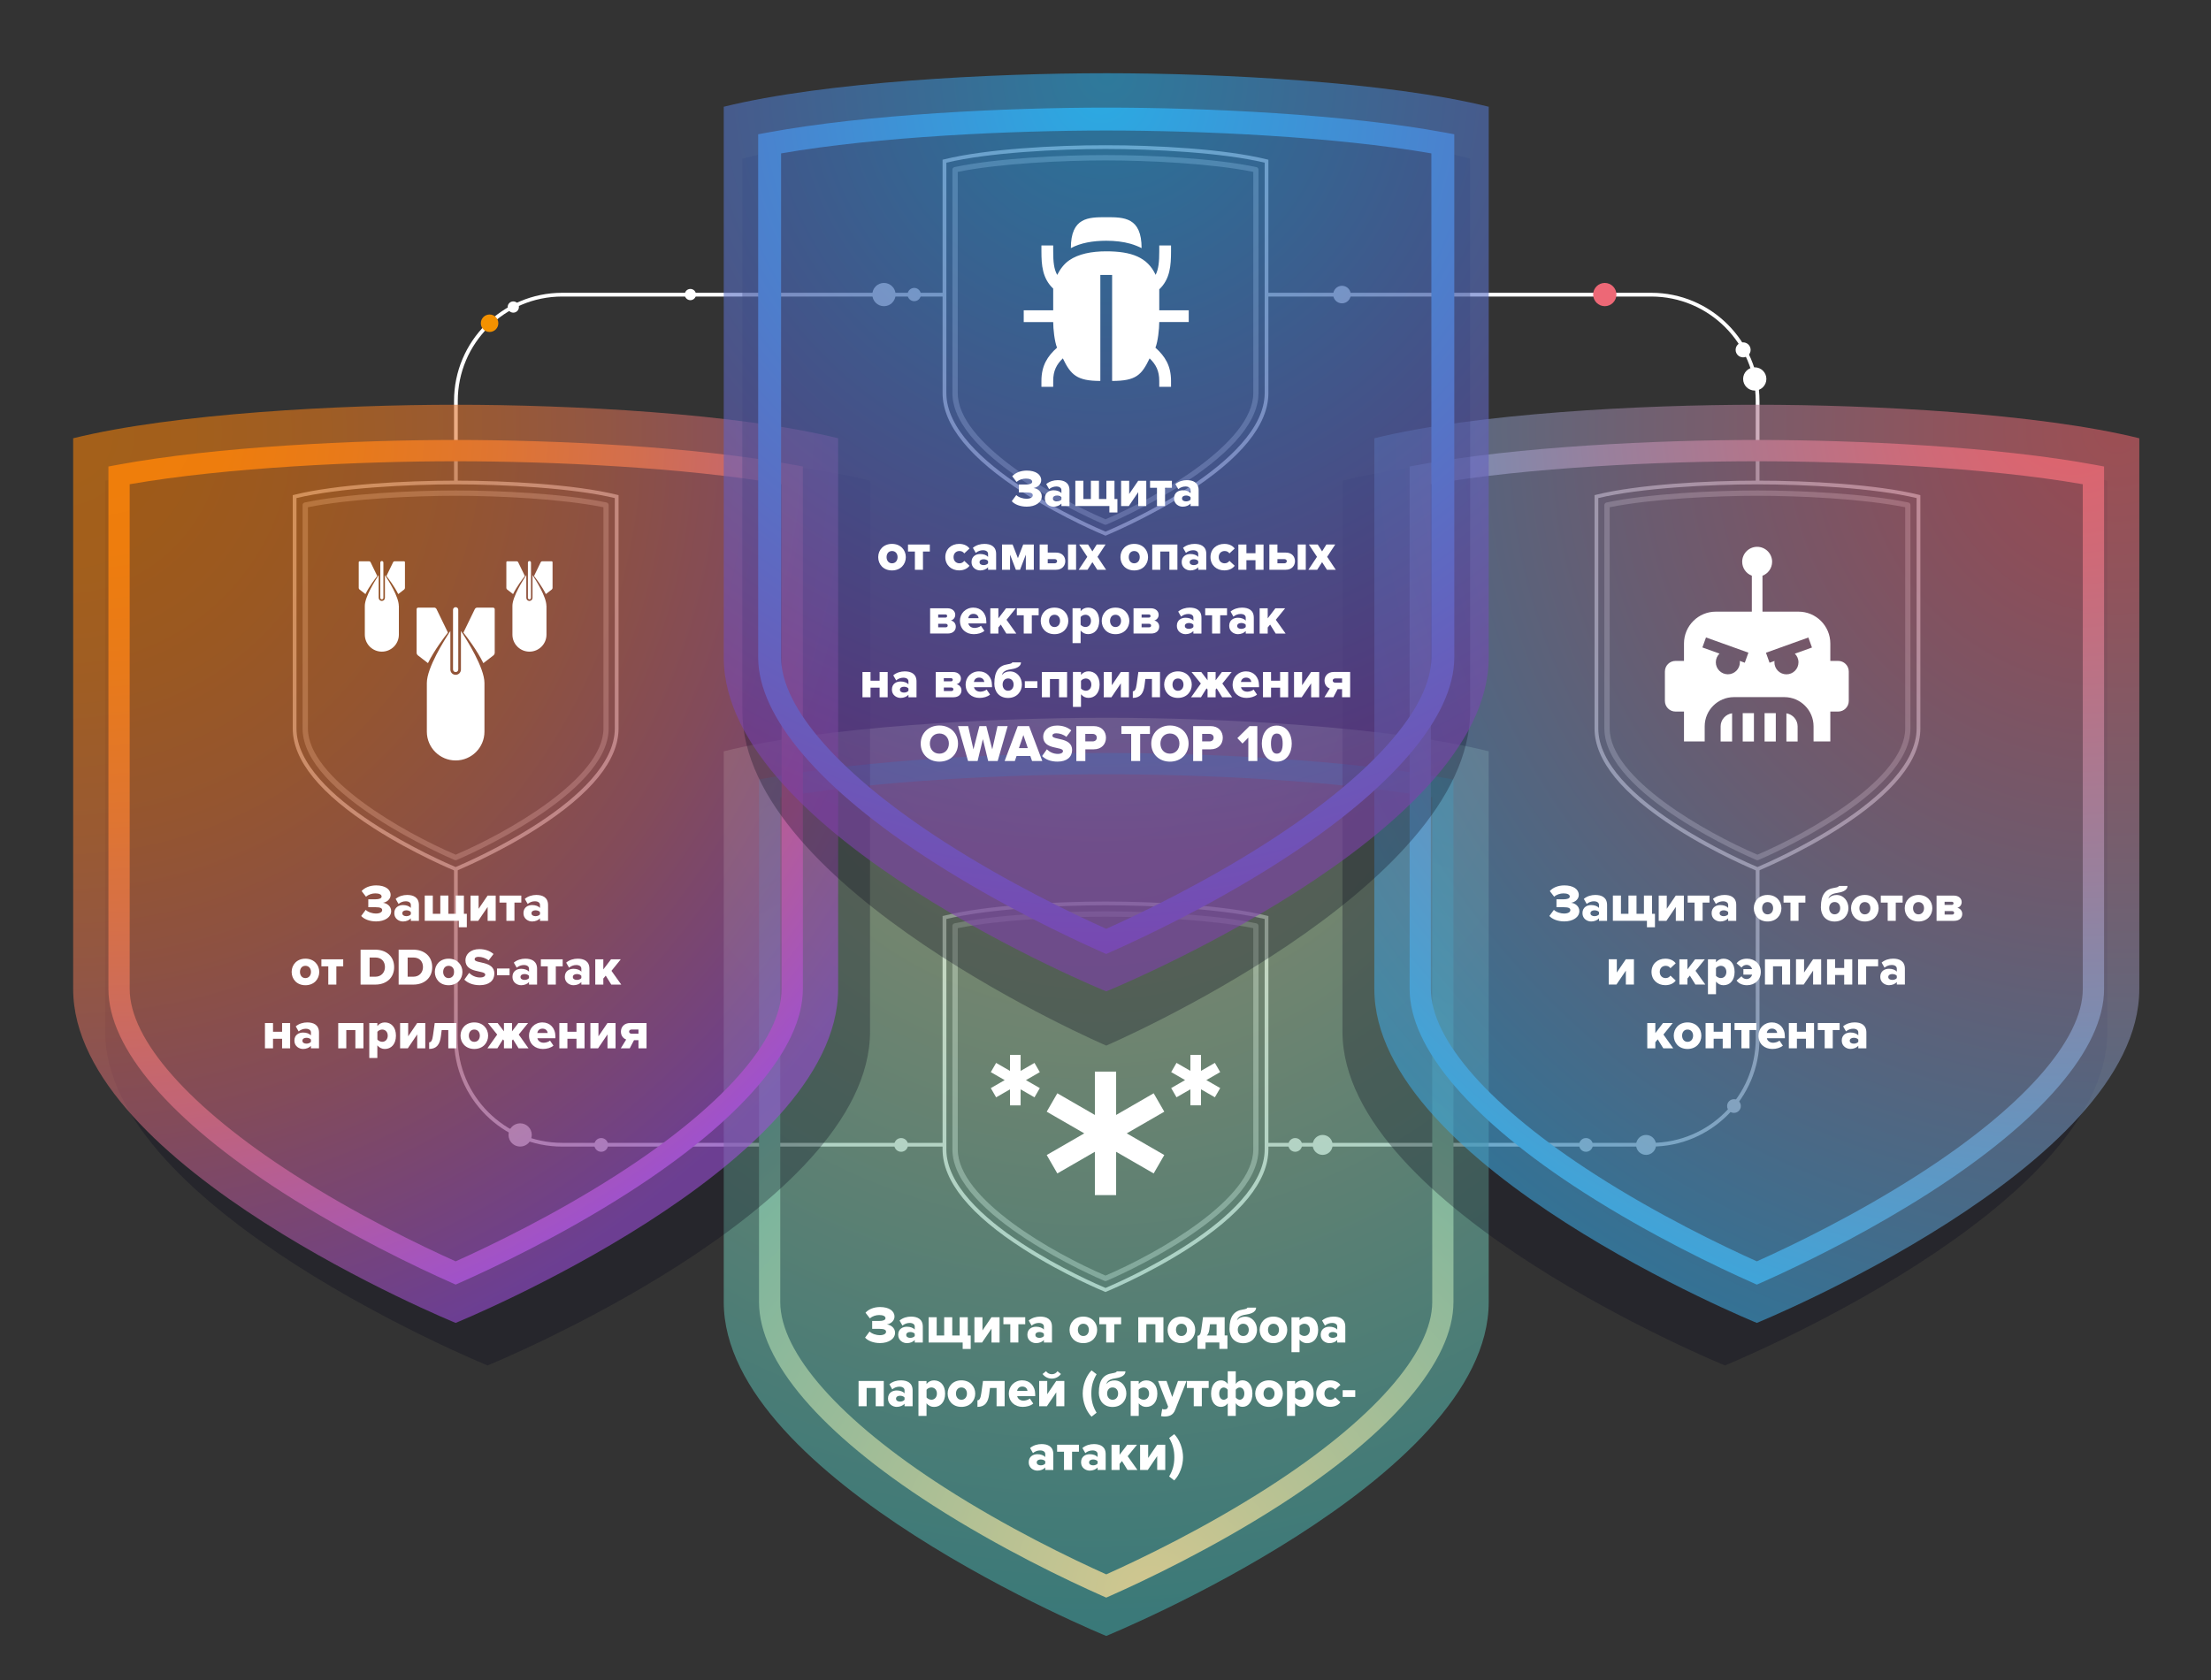 <?xml version="1.0" encoding="UTF-8"?>
<svg xmlns="http://www.w3.org/2000/svg" xmlns:xlink="http://www.w3.org/1999/xlink" viewBox="0 0 589.57 448.07">
  <rect x="0" y="0" width="589.57" height="448.07" fill="#333333" stroke="none"/>
  <defs>
    <style>
      .cls-1 {
        fill: url(#radial-gradient-3);
      }

      .cls-1, .cls-2, .cls-3, .cls-4 {
        opacity: .6;
      }

      .cls-2 {
        fill: url(#radial-gradient-7);
      }

      .cls-3 {
        fill: url(#radial-gradient-5);
      }

      .cls-5 {
        fill: url(#radial-gradient-6);
      }

      .cls-6 {
        fill: url(#radial-gradient-4);
      }

      .cls-7 {
        fill: url(#radial-gradient-8);
      }

      .cls-8 {
        fill: url(#radial-gradient-2);
      }

      .cls-9 {
        fill: #f39100;
      }

      .cls-10 {
        opacity: .5;
      }

      .cls-10, .cls-11 {
        fill: #fff;
      }

      .cls-4 {
        fill: url(#radial-gradient);
      }

      .cls-12 {
        fill: #08081c;
        opacity: .3;
      }

      .cls-13 {
        fill: #ed6876;
      }
    </style>
    <radialGradient id="radial-gradient" cx="291.67" cy="170.68" fx="291.67" fy="170.68" r="283.46" gradientUnits="userSpaceOnUse">
      <stop offset="0" stop-color="#d1c78f"/>
      <stop offset="1" stop-color="#34a6aa"/>
    </radialGradient>
    <radialGradient id="radial-gradient-2" cx="306.96" cy="425.4" fx="306.96" fy="425.4" r="270.83" xlink:href="#radial-gradient"/>
    <radialGradient id="radial-gradient-3" cx="16.19" cy="115.5" fx="16.19" fy="115.5" r="258.37" gradientUnits="userSpaceOnUse">
      <stop offset="0" stop-color="#f07f09"/>
      <stop offset=".13" stop-color="#ee7d0d"/>
      <stop offset=".26" stop-color="#e87a1a"/>
      <stop offset=".41" stop-color="#df7531"/>
      <stop offset=".56" stop-color="#d26e50"/>
      <stop offset=".72" stop-color="#c16478"/>
      <stop offset=".87" stop-color="#ad59a9"/>
      <stop offset="1" stop-color="#9b4fd6"/>
    </radialGradient>
    <radialGradient id="radial-gradient-4" cx="26.75" cy="112.15" fx="26.75" fy="112.15" r="258.08" xlink:href="#radial-gradient-3"/>
    <radialGradient id="radial-gradient-5" cx="564.53" cy="114.78" fx="564.53" fy="114.78" r="270" gradientUnits="userSpaceOnUse">
      <stop offset="0" stop-color="#e3626a"/>
      <stop offset=".16" stop-color="#ce6a78"/>
      <stop offset=".48" stop-color="#98809d"/>
      <stop offset=".93" stop-color="#42a3d7"/>
      <stop offset="1" stop-color="#35a9e1"/>
    </radialGradient>
    <radialGradient id="radial-gradient-6" cx="552.65" cy="108.16" fx="552.65" fy="108.16" r="263.5" xlink:href="#radial-gradient-5"/>
    <radialGradient id="radial-gradient-7" cx="295.2" cy="19.88" fx="295.2" fy="19.88" r="207.99" gradientUnits="userSpaceOnUse">
      <stop offset="0" stop-color="#2baae2"/>
      <stop offset="1" stop-color="#7e40ad"/>
    </radialGradient>
    <radialGradient id="radial-gradient-8" cx="293.66" cy="24.69" fx="293.66" fy="24.69" r="248.44" xlink:href="#radial-gradient-7"/>
  </defs>
  <g id="_1" data-name="1">
    <g>
      <path class="cls-11" d="M294.78,344.59l-.19-.08c-.11-.04-10.9-4.47-21.55-11.3-14.4-9.22-21.7-18.2-21.7-26.66v-62.23l.38-.09c11.28-2.79,29.64-3.78,43.06-3.78s31.78.99,43.06,3.78l.38.09v62.23c0,8.47-7.3,17.44-21.7,26.66-10.65,6.82-21.44,11.25-21.55,11.3l-.19.08ZM252.35,245.1v61.45c0,18.75,39.35,35.66,42.44,36.96,3.09-1.3,42.44-18.21,42.44-36.96v-61.45c-11.25-2.7-29.83-3.66-42.44-3.66s-31.19.96-42.44,3.66Z"/>
      <path class="cls-10" d="M294.78,341.68c-.09,0-.19-.02-.28-.06-1.66-.7-40.54-17.41-40.54-35.08v-59.58c0-.33.23-.62.56-.69,11.26-2.37,28.72-3.21,40.25-3.21s28.99.84,40.25,3.21c.33.07.56.36.56.69v59.58c0,17.67-38.88,34.38-40.54,35.08-.09.04-.18.06-.28.06ZM255.39,247.55v59c0,13.31,25.6,27.76,39.4,33.66,13.79-5.9,39.4-20.35,39.4-33.66v-59c-11.17-2.26-28.12-3.06-39.4-3.06s-28.23.8-39.4,3.06Z"/>
      <path class="cls-11" d="M294.78,142.87l-.19-.08c-.11-.04-10.9-4.47-21.55-11.3-14.4-9.22-21.7-18.19-21.7-26.66v-62.23l.38-.09c11.28-2.79,29.64-3.78,43.06-3.78s31.78.99,43.06,3.78l.38.09v62.23c0,8.47-7.3,17.44-21.7,26.66-10.65,6.82-21.44,11.25-21.55,11.3l-.19.08ZM252.35,43.39v61.45c0,18.75,39.35,35.66,42.44,36.96,3.09-1.3,42.44-18.21,42.44-36.96v-61.45c-11.24-2.7-29.83-3.66-42.44-3.66s-31.2.96-42.44,3.66Z"/>
      <path class="cls-10" d="M294.78,139.97c-.09,0-.19-.02-.28-.06-1.66-.7-40.54-17.41-40.54-35.08v-59.58c0-.34.23-.62.56-.69,11.26-2.37,28.72-3.21,40.25-3.21s28.99.84,40.25,3.21c.33.07.56.36.56.69v59.58c0,17.67-38.88,34.38-40.54,35.08-.09.04-.18.06-.28.06ZM255.39,45.84v59c0,13.31,25.6,27.76,39.4,33.66,13.79-5.9,39.4-20.35,39.4-33.66v-59c-11.17-2.26-28.13-3.06-39.4-3.06s-28.23.8-39.4,3.06Z"/>
      <path class="cls-11" d="M121.5,232.33l-.19-.08c-.11-.04-10.9-4.47-21.55-11.3-14.4-9.22-21.7-18.2-21.7-26.66v-62.23l.38-.09c11.27-2.79,29.64-3.78,43.06-3.78s31.78.99,43.06,3.78l.38.09v62.23c0,8.47-7.3,17.44-21.7,26.66-10.65,6.82-21.44,11.25-21.55,11.3l-.19.08ZM79.06,132.84v61.45c0,18.75,39.35,35.66,42.44,36.96,3.09-1.3,42.44-18.21,42.44-36.96v-61.45c-11.24-2.7-29.83-3.66-42.44-3.66s-31.2.96-42.44,3.66Z"/>
      <path class="cls-10" d="M121.5,229.43c-.09,0-.19-.02-.28-.06-1.66-.7-40.54-17.41-40.54-35.08v-59.58c0-.34.23-.62.56-.69,11.26-2.37,28.72-3.21,40.25-3.21s28.99.84,40.25,3.21c.33.07.56.36.56.69v59.58c0,17.67-38.88,34.38-40.54,35.08-.09.04-.18.06-.28.06ZM82.11,135.29v59c0,13.31,25.6,27.76,39.4,33.66,13.79-5.9,39.4-20.35,39.4-33.66v-59c-11.17-2.26-28.13-3.06-39.4-3.06s-28.23.8-39.4,3.06Z"/>
      <path class="cls-11" d="M468.63,232.33l-.19-.08c-.11-.04-10.9-4.47-21.55-11.3-14.4-9.22-21.7-18.2-21.7-26.66v-62.23l.38-.09c11.27-2.79,29.64-3.78,43.06-3.78s31.79.99,43.06,3.78l.38.09v62.23c0,8.47-7.3,17.44-21.7,26.66-10.65,6.82-21.44,11.25-21.55,11.3l-.19.08ZM426.19,132.84v61.45c0,18.75,39.35,35.66,42.44,36.96,3.09-1.3,42.44-18.21,42.44-36.96v-61.45c-11.24-2.7-29.83-3.66-42.44-3.66s-31.2.96-42.44,3.66Z"/>
      <path class="cls-10" d="M468.63,229.43c-.09,0-.19-.02-.28-.06-1.65-.7-40.54-17.41-40.54-35.08v-59.58c0-.33.24-.62.56-.69,11.26-2.37,28.72-3.21,40.25-3.21s28.99.84,40.25,3.21c.33.07.56.36.56.69v59.58c0,17.67-38.88,34.38-40.54,35.08-.09.04-.18.06-.28.06ZM429.23,135.29v59c0,13.31,25.6,27.76,39.4,33.66,13.79-5.9,39.4-20.35,39.4-33.66v-59c-11.17-2.26-28.13-3.06-39.4-3.06s-28.23.8-39.4,3.06Z"/>
      <path class="cls-11" d="M251.59,305.81h-101.68c-15.91,0-28.85-12.94-28.85-28.85v-45.34h1v45.34c0,15.35,12.49,27.85,27.85,27.85h101.68v1Z"/>
      <path class="cls-11" d="M440.33,305.81h-102.77v-1h102.77c15.35,0,27.85-12.49,27.85-27.85v-45.09h1v45.09c0,15.91-12.94,28.85-28.85,28.85Z"/>
      <path class="cls-11" d="M469.17,128.82h-1v-21.88c0-15.35-12.49-27.85-27.85-27.85h-102.77v-1h102.77c15.91,0,28.85,12.94,28.85,28.85v21.88Z"/>
      <path class="cls-11" d="M122.07,128.37h-1v-21.43c0-15.91,12.94-28.85,28.85-28.85h101.84v1h-101.84c-15.35,0-27.85,12.49-27.85,27.85v21.43Z"/>
      <circle class="cls-11" cx="184.09" cy="78.56" r="1.5"/>
      <circle class="cls-11" cx="357.84" cy="78.56" r="2.34"/>
      <circle class="cls-11" cx="243.78" cy="78.56" r="1.77"/>
      <circle class="cls-11" cx="235.71" cy="78.56" r="3.1"/>
      <circle class="cls-11" cx="138.7" cy="302.7" r="3.1"/>
      <circle class="cls-11" cx="160.31" cy="305.36" r="1.83"/>
      <circle class="cls-11" cx="240.29" cy="305.36" r="1.83"/>
      <circle class="cls-11" cx="345.37" cy="305.36" r="1.83"/>
      <circle class="cls-11" cx="462.37" cy="294.99" r="1.83"/>
      <circle class="cls-11" cx="422.91" cy="305.36" r="1.83"/>
      <circle class="cls-11" cx="352.69" cy="305.36" r="2.66"/>
      <circle class="cls-11" cx="438.93" cy="305.36" r="2.66"/>
      <circle class="cls-13" cx="427.92" cy="78.56" r="3.1"/>
      <circle class="cls-11" cx="467.91" cy="101.07" r="3.1"/>
      <circle class="cls-11" cx="464.81" cy="93.31" r="2"/>
      <circle class="cls-11" cx="136.87" cy="81.89" r="1.5"/>
      <circle class="cls-9" cx="130.55" cy="86.21" r="2.33"/>
    </g>
    <path class="cls-4" d="M294.98,191.44c-30.57,0-75.08,2.29-101.99,8.94v146.88c0,47.46,101.99,89.06,101.99,89.06,0,0,101.99-41.6,101.99-89.06v-146.88c-26.9-6.65-71.42-8.94-101.99-8.94Z"/>
    <path class="cls-8" d="M294.98,426.1l-1.15-.51c-9.14-4.06-27.15-12.6-45.05-24.09-29.92-19.21-46.39-38.48-46.39-54.24v-139.35l2.32-.43c26.4-4.9,63.94-6.65,90.27-6.65s63.88,1.75,90.27,6.65l2.32.43v139.35c0,15.76-16.48,35.03-46.39,54.24-17.89,11.49-35.9,20.03-45.05,24.09l-1.15.51ZM208.06,212.64v134.62c0,13.57,15.96,31.6,43.79,49.47,16.86,10.83,33.84,18.99,43.14,23.17,9.3-4.18,26.29-12.34,43.14-23.17,27.83-17.87,43.78-35.9,43.78-49.47v-134.62c-25.87-4.51-61.6-6.13-86.92-6.13s-61.05,1.62-86.92,6.13Z"/>
    <path class="cls-12" d="M459.96,119.29c-30.57,0-75.08,2.29-101.99,8.94v146.88c0,47.46,101.99,89.06,101.99,89.06,0,0,101.99-41.6,101.99-89.06v-146.88c-26.9-6.65-71.42-8.94-101.99-8.94Z"/>
    <path class="cls-12" d="M130.01,119.29c-30.57,0-75.08,2.29-101.99,8.94v146.88c0,47.46,101.99,89.06,101.99,89.06,0,0,101.99-41.6,101.99-89.06v-146.88c-26.9-6.65-71.42-8.94-101.99-8.94Z"/>
    <path class="cls-1" d="M121.5,107.95c-30.57,0-75.08,2.29-101.99,8.94v146.88c0,47.46,101.99,89.06,101.99,89.06,0,0,101.99-41.6,101.99-89.06V116.89c-26.9-6.65-71.42-8.94-101.99-8.94Z"/>
    <path class="cls-6" d="M121.5,342.61l-1.15-.51c-9.14-4.06-27.15-12.6-45.05-24.09-29.92-19.22-46.39-38.48-46.39-54.24V124.42l2.32-.43c26.4-4.9,63.94-6.65,90.27-6.65s63.88,1.75,90.27,6.65l2.32.43v139.35c0,15.76-16.47,35.03-46.39,54.24-17.9,11.5-35.91,20.03-45.05,24.09l-1.15.51ZM34.58,129.15v134.62c0,13.57,15.96,31.6,43.78,49.47,16.86,10.83,33.84,18.99,43.14,23.17,9.3-4.18,26.28-12.34,43.14-23.17,27.83-17.87,43.78-35.91,43.78-49.47v-134.62c-25.87-4.51-61.6-6.13-86.92-6.13s-61.05,1.62-86.92,6.13Z"/>
    <path class="cls-3" d="M468.46,107.95c-30.57,0-75.08,2.29-101.99,8.94v146.88c0,47.46,101.99,89.06,101.99,89.06,0,0,101.99-41.6,101.99-89.06V116.89c-26.9-6.65-71.42-8.94-101.99-8.94Z"/>
    <path class="cls-5" d="M473.53,340.34c-1.44.66-2.75,1.25-3.91,1.77l-1.15.51-1.15-.51c-9.14-4.06-27.15-12.6-45.05-24.09-29.92-19.21-46.39-38.48-46.39-54.24V124.42l2.32-.43c26.4-4.9,63.94-6.65,90.27-6.65s63.88,1.75,90.27,6.65l2.32.43v139.35c0,15.82-16.57,35.14-46.67,54.42-14.73,9.43-29.44,16.83-39.22,21.39l-1.63.76ZM381.54,129.15v134.62c0,13.57,15.96,31.6,43.79,49.47,16.86,10.83,33.84,18.99,43.14,23.17,9.21-4.13,26.04-12.22,42.86-23,28-17.93,44.05-36.03,44.05-49.64v-134.62c-25.87-4.51-61.6-6.13-86.92-6.13s-61.05,1.62-86.92,6.13Z"/>
    <path class="cls-12" d="M294.98,33.34c-29.09,0-71.44,2.3-97.04,8.97v147.26c0,47.59,97.04,89.3,97.04,89.3,0,0,97.04-41.71,97.04-89.3V42.3c-25.6-6.67-67.95-8.97-97.04-8.97Z"/>
    <path class="cls-2" d="M294.98,19.53c-30.57,0-75.08,2.29-101.99,8.94v146.88c0,47.46,101.99,89.06,101.99,89.06,0,0,101.99-41.6,101.99-89.06V28.47c-26.9-6.65-71.42-8.94-101.99-8.94Z"/>
    <path class="cls-7" d="M294.98,254.44l-1.24-.55c-9.15-4.07-27.17-12.6-45.08-24.11-29.98-19.26-46.49-38.59-46.49-54.43V35.81l2.5-.46c26.41-4.9,63.97-6.65,90.31-6.65s63.9,1.75,90.31,6.65l2.5.46v139.53c0,15.84-16.51,35.17-46.49,54.43-17.91,11.5-35.93,20.04-45.08,24.11l-1.24.55ZM208.28,40.91v134.43c0,13.49,15.92,31.45,43.68,49.28,16.79,10.79,33.71,18.92,43.02,23.11,9.31-4.19,26.22-12.32,43.02-23.11,27.76-17.83,43.68-35.79,43.68-49.28V40.91c-25.84-4.49-61.45-6.1-86.7-6.1s-60.86,1.61-86.7,6.1Z"/>
    <g>
      <path class="cls-11" d="M115.78,162.06h-4.27c-.23,0-.42.19-.42.42v11.62c0,.23.15.54.33.68l2.7,2.08c1.67-3.41,4.41-7,5.32-8.15l-3.05-6.28c-.1-.21-.37-.38-.61-.38ZM131.5,162.06h-4.27c-.23,0-.51.17-.61.38l-3.05,6.28c.91,1.15,3.65,4.74,5.32,8.15l2.7-2.08c.18-.14.33-.45.33-.68v-11.62c0-.23-.19-.42-.42-.42ZM129.18,182.16v12.98c0,4.24-3.44,7.68-7.68,7.68s-7.68-3.44-7.68-7.68v-12.98c0-4.06,4.7-11.5,6.27-13.87v10.28c0,.78.63,1.41,1.41,1.41s1.41-.63,1.41-1.41v-10.28c1.57,2.37,6.27,9.81,6.27,13.87ZM121.5,179.25h0c-.39,0-.7-.31-.7-.7v-15.91c0-.39.31-.7.7-.7h0c.39,0,.7.31.7.7v15.91c0,.39-.31.7-.7.7Z"/>
      <g>
        <path class="cls-11" d="M98.44,149.7h-2.53c-.14,0-.25.11-.25.25v6.87c0,.14.09.32.2.4l1.59,1.23c.99-2.02,2.61-4.14,3.15-4.82l-1.8-3.71c-.06-.12-.22-.22-.36-.22ZM107.73,149.7h-2.53c-.14,0-.3.1-.36.22l-1.8,3.71c.54.68,2.16,2.8,3.15,4.82l1.59-1.23c.11-.08.2-.26.2-.4v-6.87c0-.14-.11-.25-.25-.25ZM106.36,161.58v7.68c0,2.51-2.03,4.54-4.54,4.54s-4.54-2.03-4.54-4.54v-7.68c0-2.4,2.78-6.8,3.7-8.2v6.07c0,.46.37.83.83.83s.83-.37.83-.83v-6.07c.93,1.4,3.7,5.8,3.7,8.2ZM101.82,159.86h0c-.23,0-.41-.19-.41-.41v-9.41c0-.23.19-.41.41-.41h0c.23,0,.41.19.41.41v9.41c0,.23-.19.41-.41.41Z"/>
        <path class="cls-11" d="M137.8,149.7h-2.53c-.14,0-.25.11-.25.25v6.87c0,.14.09.32.2.4l1.59,1.23c.99-2.02,2.61-4.14,3.15-4.82l-1.8-3.71c-.06-.12-.22-.22-.36-.22ZM147.09,149.7h-2.53c-.14,0-.3.1-.36.22l-1.8,3.71c.54.68,2.16,2.8,3.15,4.82l1.59-1.23c.11-.08.2-.26.2-.4v-6.87c0-.14-.11-.25-.25-.25ZM145.72,161.58v7.68c0,2.51-2.03,4.54-4.54,4.54s-4.54-2.03-4.54-4.54v-7.68c0-2.4,2.78-6.8,3.7-8.2v6.07c0,.46.37.83.83.83s.83-.37.83-.83v-6.07c.93,1.4,3.7,5.8,3.7,8.2ZM141.18,159.86h0c-.23,0-.41-.19-.41-.41v-9.41c0-.23.19-.41.41-.41h0c.23,0,.41.19.41.41v9.41c0,.23-.19.41-.41.41Z"/>
      </g>
    </g>
    <path class="cls-11" d="M307.63,291.59l-10.01,5.78v-11.56h-5.67v11.56l-10.01-5.78-2.83,4.91,10.01,5.78-10.01,5.78,2.83,4.91,10.01-5.78v11.56h5.67v-11.56l10.01,5.78,2.83-4.91-10.01-5.78,10.01-5.78-2.83-4.91ZM275.85,283.49l-3.7,2.13v-4.27h-2.83v4.27l-3.7-2.13-1.42,2.46,3.7,2.13-3.7,2.13,1.42,2.46,3.7-2.13v4.27h2.83v-4.27l3.7,2.13,1.42-2.46-3.7-2.13,3.7-2.13-1.42-2.46ZM325.37,285.94l-1.42-2.46-3.7,2.13v-4.27h-2.83v4.27l-3.7-2.13-1.42,2.46,3.7,2.13-3.7,2.13,1.42,2.46,3.7-2.13v4.27h2.83v-4.27l3.7,2.13,1.42-2.46-3.7-2.13,3.7-2.13Z"/>
    <path class="cls-11" d="M316.98,85.9v-3.14h-7.86v-5.59c2.89-2.74,3.14-6.36,3.14-10.14v-1.57h-3.14v1.57c0,2.75-.18,4.73-.97,6.27-2.17-4.7-6.46-6.27-13.17-6.27-3.91,0-7.39.69-9.86,2.39-1.46,1-2.47,2.45-3.21,3.9-.87-1.52-1.07-3.46-1.07-6.29v-1.57h-3.14v1.57c0,3.68.25,7.21,3.14,9.94v5.79h-7.86v3.14h7.86c0,1.85.36,5.2,1.02,6.83-2.53,2.26-4.16,4.77-4.16,8.87v1.57h3.14v-1.57c0-2.72.89-4.39,2.57-6.02,2.14,4.45,3.81,6.02,10,6.02v-28.28h3.14v28.28c6.38,0,7.86-1.57,10-6.02,1.68,1.63,2.57,3.31,2.57,6.02v1.57h3.14v-1.57c0-4.09-1.63-6.6-4.16-8.87.66-1.63,1.02-4.98,1.02-6.84h7.86ZM294.98,57.93c-4.72,0-9.43,0-9.43,8.25,2.56-1.38,5.83-1.97,9.43-1.97,2.37,0,4.53.26,6.42.79,1.06.29,2.42.85,3.01,1.18,0-8.25-4.71-8.25-9.43-8.25Z"/>
    <path class="cls-11" d="M458.81,193.74v4.03h3.06v-7.53c-1.72.24-3.06,1.71-3.06,3.49ZM470.53,197.77h2.99v-7.57h-2.99v7.57ZM464.7,197.77h2.99v-7.57h-2.99v7.57ZM476.35,190.25v7.52h2.99v-4.03c0-1.76-1.3-3.22-2.99-3.49ZM490.15,176.27h-2.09v-4.64c0-4.7-3.81-8.5-8.5-8.5h-9.59v-9.58c1.5-.57,2.57-2.02,2.57-3.72,0-2.2-1.79-3.99-3.99-3.99s-3.99,1.79-3.99,3.99c0,1.7,1.07,3.15,2.57,3.72v9.58h-9.59c-4.7,0-8.5,3.81-8.5,8.5v4.64h-2.26c-1.57,0-2.83,1.27-2.83,2.83v7.85c0,1.57,1.27,2.83,2.83,2.83h2.26v7.97h5.52v-4.03c0-4.3,3.5-7.79,7.8-7.79h13.44c4.3,0,7.79,3.5,7.79,7.79v4.03h4.47v-7.97h2.09c1.57,0,2.83-1.27,2.83-2.83v-7.85c0-1.57-1.27-2.83-2.83-2.83ZM465.24,176.75l-1.33-.48c.01.12.04.24.04.36,0,1.78-1.44,3.21-3.21,3.21s-3.21-1.44-3.21-3.21c0-.91.38-1.72.98-2.31l-4.56-1.64.96-2.67,11.31,4.06-.96,2.67ZM478.59,174.33c.6.58.98,1.4.98,2.31,0,1.78-1.44,3.21-3.21,3.21s-3.21-1.44-3.21-3.21c0-.12.02-.24.04-.36l-1.33.48-.96-2.67,11.31-4.06.96,2.67-4.56,1.64Z"/>
  </g>
  <g id="Layer_3" data-name="Layer 3">
    <g>
      <path class="cls-11" d="M96.31,244.3l1.21-1.63c.67.66,1.88.98,2.69.98,1.1,0,1.7-.39,1.7-.91s-.46-.78-1.8-.78h-1.9v-2.11h1.9c.99,0,1.65-.24,1.65-.73,0-.59-.74-.85-1.7-.85-.85,0-1.81.31-2.47.89l-1.16-1.51c.78-.88,2.16-1.51,3.88-1.51,2.37,0,3.85,1.02,3.85,2.55,0,1.09-.94,1.91-2.04,2.09.99.1,2.19.87,2.19,2.21,0,1.63-1.69,2.76-4.02,2.76-1.77,0-3.27-.63-3.99-1.47Z"/>
      <path class="cls-11" d="M109.55,245.6v-.67c-.42.5-1.23.84-2.09.84-1.03,0-2.32-.7-2.32-2.22,0-1.63,1.28-2.16,2.32-2.16.89,0,1.69.28,2.09.78v-.81c0-.59-.5-.98-1.37-.98-.67,0-1.37.25-1.91.71l-.77-1.35c.87-.74,2.02-1.05,3.06-1.05,1.62,0,3.14.6,3.14,2.69v4.22h-2.15ZM109.55,243.86v-.6c-.22-.31-.73-.47-1.2-.47-.57,0-1.07.25-1.07.78s.5.78,1.07.78c.48,0,.98-.17,1.2-.49Z"/>
      <path class="cls-11" d="M123.7,238.85v4.87h.78v3.59h-2.14v-1.72h-9.08v-6.74h2.15v4.87h2v-4.87h2.15v4.87h1.98v-4.87h2.15Z"/>
      <path class="cls-11" d="M125.47,245.6v-6.74h2.15v3.53l2.4-3.53h2.16v6.74h-2.15v-3.71l-2.51,3.71h-2.05Z"/>
      <path class="cls-11" d="M135.03,245.6v-4.87h-1.84v-1.87h5.82v1.87h-1.83v4.87h-2.15Z"/>
      <path class="cls-11" d="M143.99,245.6v-.67c-.42.5-1.23.84-2.09.84-1.03,0-2.32-.7-2.32-2.22,0-1.63,1.28-2.16,2.32-2.16.89,0,1.69.28,2.09.78v-.81c0-.59-.5-.98-1.37-.98-.67,0-1.37.25-1.91.71l-.77-1.35c.87-.74,2.02-1.05,3.06-1.05,1.62,0,3.14.6,3.14,2.69v4.22h-2.15ZM143.99,243.86v-.6c-.22-.31-.73-.47-1.2-.47-.57,0-1.07.25-1.07.78s.5.78,1.07.78c.48,0,.98-.17,1.2-.49Z"/>
      <path class="cls-11" d="M77.77,259.22c0-1.9,1.38-3.53,3.67-3.53s3.69,1.63,3.69,3.53-1.37,3.55-3.69,3.55-3.67-1.65-3.67-3.55ZM82.92,259.22c0-.89-.53-1.63-1.48-1.63s-1.45.74-1.45,1.63.52,1.65,1.45,1.65,1.48-.74,1.48-1.65Z"/>
      <path class="cls-11" d="M87.54,262.6v-4.87h-1.84v-1.87h5.82v1.87h-1.83v4.87h-2.15Z"/>
      <path class="cls-11" d="M96.15,262.6v-9.31h3.91c2.93,0,5.04,1.76,5.04,4.65s-2.11,4.66-5.03,4.66h-3.92ZM102.65,257.93c0-1.44-.87-2.55-2.57-2.55h-1.52v5.12h1.51c1.63,0,2.58-1.19,2.58-2.57Z"/>
      <path class="cls-11" d="M106.3,262.6v-9.31h3.91c2.93,0,5.04,1.76,5.04,4.65s-2.11,4.66-5.03,4.66h-3.92ZM112.79,257.93c0-1.44-.87-2.55-2.57-2.55h-1.52v5.12h1.51c1.63,0,2.58-1.19,2.58-2.57Z"/>
      <path class="cls-11" d="M115.95,259.22c0-1.9,1.38-3.53,3.67-3.53s3.69,1.63,3.69,3.53-1.37,3.55-3.69,3.55-3.67-1.65-3.67-3.55ZM121.1,259.22c0-.89-.53-1.63-1.48-1.63s-1.45.74-1.45,1.63.52,1.65,1.45,1.65,1.48-.74,1.48-1.65Z"/>
      <path class="cls-11" d="M123.82,261.28l1.27-1.8c.67.67,1.7,1.23,2.97,1.23.82,0,1.33-.32,1.33-.77,0-1.27-5.28-.25-5.28-3.84,0-1.56,1.33-2.96,3.71-2.96,1.49,0,2.79.45,3.78,1.3l-1.31,1.72c-.78-.64-1.8-.96-2.72-.96-.7,0-1.01.28-1.01.67,0,1.19,5.26.32,5.26,3.78,0,1.87-1.38,3.11-3.88,3.11-1.88,0-3.2-.59-4.13-1.48Z"/>
      <path class="cls-11" d="M132.53,260.11v-1.8h3.35v1.8h-3.35Z"/>
      <path class="cls-11" d="M141.06,262.6v-.67c-.42.5-1.23.84-2.09.84-1.03,0-2.32-.7-2.32-2.22,0-1.63,1.28-2.16,2.32-2.16.89,0,1.69.28,2.09.78v-.81c0-.59-.5-.98-1.37-.98-.67,0-1.37.25-1.91.71l-.77-1.35c.87-.74,2.02-1.05,3.06-1.05,1.62,0,3.14.6,3.14,2.69v4.22h-2.15ZM141.06,260.86v-.6c-.22-.31-.73-.47-1.2-.47-.57,0-1.07.25-1.07.78s.5.78,1.07.78c.48,0,.98-.17,1.2-.49Z"/>
      <path class="cls-11" d="M146.06,262.6v-4.87h-1.84v-1.87h5.82v1.87h-1.83v4.87h-2.15Z"/>
      <path class="cls-11" d="M155.02,262.6v-.67c-.42.5-1.23.84-2.09.84-1.03,0-2.32-.7-2.32-2.22,0-1.63,1.28-2.16,2.32-2.16.89,0,1.69.28,2.09.78v-.81c0-.59-.5-.98-1.37-.98-.67,0-1.37.25-1.91.71l-.77-1.35c.87-.74,2.02-1.05,3.06-1.05,1.62,0,3.14.6,3.14,2.69v4.22h-2.15ZM155.02,260.86v-.6c-.22-.31-.73-.47-1.2-.47-.57,0-1.07.25-1.07.78s.5.78,1.07.78c.48,0,.98-.17,1.2-.49Z"/>
      <path class="cls-11" d="M163,262.6l-1.48-2.39-.64.77v1.62h-2.15v-6.74h2.15v2.69l2.05-2.69h2.6l-2.48,3.07,2.61,3.67h-2.65Z"/>
      <path class="cls-11" d="M70.65,279.6v-6.74h2.15v2.32h2.42v-2.32h2.15v6.74h-2.15v-2.55h-2.42v2.55h-2.15Z"/>
      <path class="cls-11" d="M82.91,279.6v-.67c-.42.5-1.23.84-2.09.84-1.03,0-2.32-.7-2.32-2.22,0-1.63,1.28-2.16,2.32-2.16.89,0,1.69.28,2.09.78v-.81c0-.59-.5-.98-1.37-.98-.67,0-1.37.25-1.91.71l-.77-1.35c.87-.74,2.02-1.05,3.06-1.05,1.62,0,3.14.6,3.14,2.69v4.22h-2.15ZM82.91,277.86v-.6c-.22-.31-.73-.47-1.2-.47-.57,0-1.07.25-1.07.78s.5.78,1.07.78c.48,0,.98-.17,1.2-.49Z"/>
      <path class="cls-11" d="M94.76,279.6v-4.87h-2.42v4.87h-2.15v-6.74h6.72v6.74h-2.15Z"/>
      <path class="cls-11" d="M100.62,278.8v3.37h-2.15v-9.31h2.15v.78c.53-.64,1.23-.95,2-.95,1.69,0,2.96,1.26,2.96,3.53s-1.27,3.55-2.96,3.55c-.75,0-1.44-.29-2-.96ZM103.39,276.22c0-1-.64-1.63-1.48-1.63-.46,0-1.02.25-1.28.61v2.05c.27.35.82.61,1.28.61.84,0,1.48-.63,1.48-1.65Z"/>
      <path class="cls-11" d="M106.69,279.6v-6.74h2.15v3.53l2.4-3.53h2.16v6.74h-2.15v-3.71l-2.51,3.71h-2.05Z"/>
      <path class="cls-11" d="M114.44,278c.5,0,.84-.45,1.03-1.91l.45-3.24h5.77v6.74h-2.15v-4.87h-1.76l-.21,1.65c-.28,2.21-1.15,3.39-3.13,3.39v-1.76Z"/>
      <path class="cls-11" d="M122.8,276.22c0-1.9,1.38-3.53,3.67-3.53s3.69,1.63,3.69,3.53-1.37,3.55-3.69,3.55-3.67-1.65-3.67-3.55ZM127.95,276.22c0-.89-.53-1.63-1.48-1.63s-1.45.74-1.45,1.63.52,1.65,1.45,1.65,1.48-.74,1.48-1.65Z"/>
      <path class="cls-11" d="M129.97,279.6l2.61-3.67-2.48-3.07h2.6l1.68,2.21v-2.21h2.15v2.21l1.68-2.21h2.6l-2.49,3.07,2.61,3.67h-2.65l-1.48-2.39-.27.32v2.07h-2.15v-2.07l-.27-.32-1.48,2.39h-2.65Z"/>
      <path class="cls-11" d="M141.06,276.22c0-1.95,1.48-3.53,3.59-3.53,2,0,3.45,1.47,3.45,3.76v.46h-4.8c.13.63.71,1.2,1.69,1.2.47,0,1.3-.21,1.68-.57l.91,1.34c-.67.6-1.79.89-2.82.89-2.08,0-3.69-1.35-3.69-3.55ZM144.65,274.35c-.94,0-1.3.67-1.38,1.16h2.78c-.06-.47-.4-1.16-1.4-1.16Z"/>
      <path class="cls-11" d="M149.15,279.6v-6.74h2.15v2.32h2.42v-2.32h2.15v6.74h-2.15v-2.55h-2.42v2.55h-2.15Z"/>
      <path class="cls-11" d="M157.43,279.6v-6.74h2.15v3.53l2.4-3.53h2.16v6.74h-2.15v-3.71l-2.51,3.71h-2.05Z"/>
      <path class="cls-11" d="M165.53,279.6l1.45-2.35c-.64-.22-1.41-.87-1.41-2.11s.89-2.29,2.46-2.29h4.37v6.74h-2.15v-2.16h-1.19l-1.13,2.16h-2.4ZM170.25,275.7v-1.12h-1.84c-.39,0-.66.24-.66.56s.25.56.66.56h1.84Z"/>
    </g>
    <g>
      <path class="cls-11" d="M413.14,244.3l1.21-1.63c.67.66,1.88.98,2.69.98,1.1,0,1.7-.39,1.7-.91s-.46-.78-1.8-.78h-1.9v-2.11h1.9c.99,0,1.65-.24,1.65-.73,0-.59-.74-.85-1.7-.85-.85,0-1.82.31-2.47.89l-1.16-1.51c.78-.88,2.16-1.51,3.88-1.51,2.37,0,3.85,1.02,3.85,2.55,0,1.09-.94,1.91-2.04,2.09.99.1,2.19.87,2.19,2.21,0,1.63-1.69,2.76-4.02,2.76-1.77,0-3.27-.63-3.99-1.47Z"/>
      <path class="cls-11" d="M426.38,245.6v-.67c-.42.5-1.23.84-2.09.84-1.03,0-2.32-.7-2.32-2.22,0-1.63,1.29-2.16,2.32-2.16.89,0,1.69.28,2.09.78v-.81c0-.59-.5-.98-1.37-.98-.67,0-1.37.25-1.91.71l-.77-1.35c.87-.74,2.02-1.05,3.06-1.05,1.62,0,3.14.6,3.14,2.69v4.22h-2.15ZM426.38,243.86v-.6c-.22-.31-.73-.47-1.2-.47-.57,0-1.08.25-1.08.78s.5.78,1.08.78c.47,0,.98-.17,1.2-.49Z"/>
      <path class="cls-11" d="M440.52,238.85v4.87h.78v3.59h-2.14v-1.72h-9.08v-6.74h2.15v4.87h2v-4.87h2.15v4.87h1.98v-4.87h2.15Z"/>
      <path class="cls-11" d="M442.3,245.6v-6.74h2.15v3.53l2.4-3.53h2.16v6.74h-2.15v-3.71l-2.51,3.71h-2.05Z"/>
      <path class="cls-11" d="M451.86,245.6v-4.87h-1.84v-1.87h5.82v1.87h-1.83v4.87h-2.15Z"/>
      <path class="cls-11" d="M460.82,245.6v-.67c-.42.5-1.23.84-2.09.84-1.03,0-2.32-.7-2.32-2.22,0-1.63,1.29-2.16,2.32-2.16.89,0,1.69.28,2.09.78v-.81c0-.59-.5-.98-1.37-.98-.67,0-1.37.25-1.91.71l-.77-1.35c.87-.74,2.02-1.05,3.06-1.05,1.62,0,3.14.6,3.14,2.69v4.22h-2.15ZM460.82,243.86v-.6c-.22-.31-.73-.47-1.2-.47-.57,0-1.08.25-1.08.78s.5.78,1.08.78c.47,0,.98-.17,1.2-.49Z"/>
      <path class="cls-11" d="M467.66,242.22c0-1.9,1.38-3.53,3.67-3.53s3.69,1.63,3.69,3.53-1.37,3.55-3.69,3.55-3.67-1.65-3.67-3.55ZM472.81,242.22c0-.89-.53-1.63-1.48-1.63s-1.45.74-1.45,1.63.52,1.65,1.45,1.65,1.48-.74,1.48-1.65Z"/>
      <path class="cls-11" d="M477.43,245.6v-4.87h-1.84v-1.87h5.82v1.87h-1.83v4.87h-2.15Z"/>
      <path class="cls-11" d="M485.55,241.91c0-3.28,1.23-4.79,3.6-5.12.8-.12,1.17-.29,1.17-.5h2.32c0,1.31-1.66,1.7-2.75,1.86-1.56.22-2.15.81-2.35,1.54.54-.67,1.27-.99,2.18-.99,1.93,0,3.17,1.65,3.17,3.52s-1.35,3.56-3.69,3.56-3.66-1.66-3.66-3.85ZM490.69,242.2c0-.88-.53-1.62-1.48-1.62s-1.45.74-1.45,1.62.52,1.66,1.45,1.66,1.48-.74,1.48-1.66Z"/>
      <path class="cls-11" d="M493.59,242.22c0-1.9,1.38-3.53,3.67-3.53s3.69,1.63,3.69,3.53-1.37,3.55-3.69,3.55-3.67-1.65-3.67-3.55ZM498.74,242.22c0-.89-.53-1.63-1.48-1.63s-1.45.74-1.45,1.63.52,1.65,1.45,1.65,1.48-.74,1.48-1.65Z"/>
      <path class="cls-11" d="M503.36,245.6v-4.87h-1.84v-1.87h5.82v1.87h-1.83v4.87h-2.15Z"/>
      <path class="cls-11" d="M507.9,242.22c0-1.9,1.38-3.53,3.67-3.53s3.69,1.63,3.69,3.53-1.37,3.55-3.69,3.55-3.67-1.65-3.67-3.55ZM513.05,242.22c0-.89-.53-1.63-1.48-1.63s-1.45.74-1.45,1.63.52,1.65,1.45,1.65,1.48-.74,1.48-1.65Z"/>
      <path class="cls-11" d="M516.39,245.6v-6.74h4.58c1.44,0,2.12.88,2.12,1.73,0,.8-.5,1.34-1.16,1.54.77.15,1.31.81,1.31,1.63,0,.99-.71,1.84-2.15,1.84h-4.71ZM520.92,240.93c0-.25-.18-.42-.46-.42h-1.93v.84h1.93c.28,0,.46-.18.46-.42ZM521.08,243.47c0-.27-.21-.47-.53-.47h-2.01v.93h2.01c.31,0,.53-.18.53-.46Z"/>
      <path class="cls-11" d="M428.98,262.59v-6.74h2.15v3.53l2.4-3.53h2.16v6.74h-2.15v-3.71l-2.51,3.71h-2.05Z"/>
      <path class="cls-11" d="M440.38,259.22c0-2.11,1.58-3.53,3.69-3.53,1.45,0,2.36.64,2.76,1.24l-1.4,1.3c-.27-.39-.7-.64-1.27-.64-.89,0-1.58.61-1.58,1.63s.68,1.65,1.58,1.65c.57,0,1-.28,1.27-.66l1.4,1.31c-.4.59-1.31,1.24-2.76,1.24-2.11,0-3.69-1.42-3.69-3.55Z"/>
      <path class="cls-11" d="M452.08,262.59l-1.48-2.39-.64.77v1.62h-2.15v-6.74h2.15v2.69l2.05-2.69h2.6l-2.49,3.07,2.61,3.67h-2.65Z"/>
      <path class="cls-11" d="M457.58,261.8v3.37h-2.15v-9.31h2.15v.78c.53-.64,1.23-.95,2-.95,1.69,0,2.96,1.26,2.96,3.53s-1.27,3.55-2.96,3.55c-.75,0-1.44-.29-2-.96ZM460.34,259.22c0-1-.64-1.63-1.48-1.63-.46,0-1.02.25-1.29.61v2.05c.27.35.82.61,1.29.61.84,0,1.48-.63,1.48-1.65Z"/>
      <path class="cls-11" d="M463.06,261.52l1.31-1.13c.29.42.75.73,1.33.73.71,0,1.29-.42,1.51-1.17h-2.33v-1.48h2.32c-.22-.73-.8-1.13-1.49-1.13-.57,0-1.03.31-1.33.71l-1.31-1.12c.42-.6,1.31-1.24,2.76-1.24,2.11,0,3.69,1.42,3.69,3.53s-1.58,3.55-3.69,3.55c-1.45,0-2.35-.66-2.76-1.24Z"/>
      <path class="cls-11" d="M475.2,262.59v-4.87h-2.42v4.87h-2.15v-6.74h6.71v6.74h-2.15Z"/>
      <path class="cls-11" d="M478.91,262.59v-6.74h2.15v3.53l2.4-3.53h2.16v6.74h-2.15v-3.71l-2.51,3.71h-2.05Z"/>
      <path class="cls-11" d="M487.19,262.59v-6.74h2.15v2.32h2.42v-2.32h2.15v6.74h-2.15v-2.55h-2.42v2.55h-2.15Z"/>
      <path class="cls-11" d="M500.81,257.72h-3.2v4.87h-2.15v-6.74h5.35v1.87Z"/>
      <path class="cls-11" d="M505.79,262.59v-.67c-.42.5-1.23.84-2.09.84-1.03,0-2.32-.7-2.32-2.22,0-1.63,1.29-2.16,2.32-2.16.89,0,1.69.28,2.09.78v-.81c0-.59-.5-.98-1.37-.98-.67,0-1.37.25-1.91.71l-.77-1.35c.87-.74,2.02-1.05,3.06-1.05,1.62,0,3.14.6,3.14,2.69v4.22h-2.15ZM505.79,260.86v-.6c-.22-.31-.73-.47-1.2-.47-.57,0-1.08.25-1.08.78s.5.78,1.08.78c.47,0,.98-.17,1.2-.49Z"/>
      <path class="cls-11" d="M443.52,279.59l-1.48-2.39-.64.77v1.62h-2.15v-6.74h2.15v2.69l2.05-2.69h2.6l-2.49,3.07,2.61,3.67h-2.65Z"/>
      <path class="cls-11" d="M446.31,276.22c0-1.9,1.38-3.53,3.67-3.53s3.69,1.63,3.69,3.53-1.37,3.55-3.69,3.55-3.67-1.65-3.67-3.55ZM451.47,276.22c0-.89-.53-1.63-1.48-1.63s-1.45.74-1.45,1.63.52,1.65,1.45,1.65,1.48-.74,1.48-1.65Z"/>
      <path class="cls-11" d="M454.8,279.59v-6.74h2.15v2.32h2.42v-2.32h2.15v6.74h-2.15v-2.55h-2.42v2.55h-2.15Z"/>
      <path class="cls-11" d="M464.36,279.59v-4.87h-1.84v-1.87h5.82v1.87h-1.83v4.87h-2.15Z"/>
      <path class="cls-11" d="M468.9,276.22c0-1.95,1.48-3.53,3.59-3.53,2,0,3.45,1.47,3.45,3.76v.46h-4.8c.12.63.71,1.2,1.69,1.2.47,0,1.3-.21,1.67-.57l.91,1.34c-.67.6-1.79.89-2.82.89-2.08,0-3.69-1.35-3.69-3.55ZM472.49,274.34c-.93,0-1.3.67-1.38,1.16h2.78c-.06-.47-.41-1.16-1.4-1.16Z"/>
      <path class="cls-11" d="M477,279.59v-6.74h2.15v2.32h2.42v-2.32h2.15v6.74h-2.15v-2.55h-2.42v2.55h-2.15Z"/>
      <path class="cls-11" d="M486.56,279.59v-4.87h-1.84v-1.87h5.82v1.87h-1.83v4.87h-2.15Z"/>
      <path class="cls-11" d="M495.52,279.59v-.67c-.42.5-1.23.84-2.09.84-1.03,0-2.32-.7-2.32-2.22,0-1.63,1.29-2.16,2.32-2.16.89,0,1.69.28,2.09.78v-.81c0-.59-.5-.98-1.37-.98-.67,0-1.37.25-1.91.71l-.77-1.35c.87-.74,2.02-1.05,3.06-1.05,1.62,0,3.14.6,3.14,2.69v4.22h-2.15ZM495.52,277.86v-.6c-.22-.31-.73-.47-1.2-.47-.57,0-1.08.25-1.08.78s.5.78,1.08.78c.47,0,.98-.17,1.2-.49Z"/>
    </g>
    <g>
      <path class="cls-11" d="M230.67,356.76l1.21-1.63c.67.66,1.88.98,2.69.98,1.1,0,1.7-.39,1.7-.91s-.46-.78-1.8-.78h-1.9v-2.11h1.9c.99,0,1.65-.24,1.65-.73,0-.59-.74-.85-1.7-.85-.85,0-1.81.31-2.47.89l-1.16-1.51c.78-.88,2.16-1.51,3.88-1.51,2.37,0,3.85,1.02,3.85,2.55,0,1.09-.94,1.91-2.04,2.09.99.1,2.19.87,2.19,2.21,0,1.63-1.69,2.76-4.02,2.76-1.77,0-3.27-.63-3.99-1.47Z"/>
      <path class="cls-11" d="M243.92,358.06v-.67c-.42.5-1.23.84-2.09.84-1.03,0-2.32-.7-2.32-2.22,0-1.63,1.28-2.16,2.32-2.16.89,0,1.69.28,2.09.78v-.81c0-.59-.5-.98-1.37-.98-.67,0-1.37.25-1.91.71l-.77-1.35c.87-.74,2.02-1.05,3.06-1.05,1.62,0,3.14.6,3.14,2.69v4.22h-2.15ZM243.92,356.33v-.6c-.22-.31-.73-.47-1.2-.47-.57,0-1.07.25-1.07.78s.5.78,1.07.78c.48,0,.98-.17,1.2-.49Z"/>
      <path class="cls-11" d="M258.06,351.32v4.87h.78v3.59h-2.14v-1.72h-9.08v-6.74h2.15v4.87h2v-4.87h2.15v4.87h1.98v-4.87h2.15Z"/>
      <path class="cls-11" d="M259.83,358.06v-6.74h2.15v3.53l2.4-3.53h2.16v6.74h-2.15v-3.71l-2.51,3.71h-2.05Z"/>
      <path class="cls-11" d="M269.4,358.06v-4.87h-1.84v-1.87h5.82v1.87h-1.83v4.87h-2.15Z"/>
      <path class="cls-11" d="M278.36,358.06v-.67c-.42.5-1.23.84-2.09.84-1.03,0-2.32-.7-2.32-2.22,0-1.63,1.28-2.16,2.32-2.16.89,0,1.69.28,2.09.78v-.81c0-.59-.5-.98-1.37-.98-.67,0-1.37.25-1.91.71l-.77-1.35c.87-.74,2.02-1.05,3.06-1.05,1.62,0,3.14.6,3.14,2.69v4.22h-2.15ZM278.36,356.33v-.6c-.22-.31-.73-.47-1.2-.47-.57,0-1.07.25-1.07.78s.5.78,1.07.78c.48,0,.98-.17,1.2-.49Z"/>
      <path class="cls-11" d="M285.2,354.68c0-1.9,1.38-3.53,3.67-3.53s3.69,1.63,3.69,3.53-1.37,3.55-3.69,3.55-3.67-1.65-3.67-3.55ZM290.35,354.68c0-.89-.53-1.63-1.48-1.63s-1.45.74-1.45,1.63.52,1.65,1.45,1.65,1.48-.74,1.48-1.65Z"/>
      <path class="cls-11" d="M294.97,358.06v-4.87h-1.84v-1.87h5.82v1.87h-1.83v4.87h-2.15Z"/>
      <path class="cls-11" d="M308.09,358.06v-4.87h-2.42v4.87h-2.15v-6.74h6.71v6.74h-2.15Z"/>
      <path class="cls-11" d="M311.35,354.68c0-1.9,1.38-3.53,3.67-3.53s3.69,1.63,3.69,3.53-1.37,3.55-3.69,3.55-3.67-1.65-3.67-3.55ZM316.51,354.68c0-.89-.53-1.63-1.48-1.63s-1.45.74-1.45,1.63.52,1.65,1.45,1.65,1.48-.74,1.48-1.65Z"/>
      <path class="cls-11" d="M319.31,356.27c.5-.04.84-.25,1.03-1.72l.45-3.24h5.77v4.87h.74v3.59h-2.15v-1.72h-3.69v1.72h-2.15v-3.5ZM322.47,354.63c-.08.68-.31,1.2-.66,1.56h2.6v-3h-1.76l-.18,1.44Z"/>
      <path class="cls-11" d="M327.85,354.38c0-3.28,1.23-4.79,3.6-5.12.8-.13,1.17-.29,1.17-.5h2.32c0,1.31-1.66,1.7-2.75,1.86-1.56.22-2.15.81-2.35,1.54.54-.67,1.27-.99,2.18-.99,1.93,0,3.17,1.65,3.17,3.52s-1.35,3.56-3.69,3.56-3.66-1.66-3.66-3.85ZM332.99,354.67c0-.88-.53-1.62-1.48-1.62s-1.45.74-1.45,1.62.52,1.66,1.45,1.66,1.48-.74,1.48-1.66Z"/>
      <path class="cls-11" d="M335.89,354.68c0-1.9,1.38-3.53,3.67-3.53s3.69,1.63,3.69,3.53-1.37,3.55-3.69,3.55-3.67-1.65-3.67-3.55ZM341.05,354.68c0-.89-.53-1.63-1.48-1.63s-1.45.74-1.45,1.63.52,1.65,1.45,1.65,1.48-.74,1.48-1.65Z"/>
      <path class="cls-11" d="M346.53,357.27v3.37h-2.15v-9.31h2.15v.78c.53-.64,1.23-.95,2-.95,1.69,0,2.96,1.26,2.96,3.53s-1.27,3.55-2.96,3.55c-.75,0-1.44-.29-2-.96ZM349.29,354.68c0-1-.64-1.63-1.48-1.63-.46,0-1.02.25-1.29.61v2.05c.27.35.82.61,1.29.61.84,0,1.48-.63,1.48-1.65Z"/>
      <path class="cls-11" d="M356.58,358.06v-.67c-.42.5-1.23.84-2.09.84-1.03,0-2.32-.7-2.32-2.22,0-1.63,1.29-2.16,2.32-2.16.89,0,1.69.28,2.09.78v-.81c0-.59-.5-.98-1.37-.98-.67,0-1.37.25-1.91.71l-.77-1.35c.87-.74,2.02-1.05,3.06-1.05,1.62,0,3.14.6,3.14,2.69v4.22h-2.15ZM356.58,356.33v-.6c-.22-.31-.73-.47-1.2-.47-.57,0-1.08.25-1.08.78s.5.78,1.08.78c.47,0,.98-.17,1.2-.49Z"/>
      <path class="cls-11" d="M233.51,375.06v-4.87h-2.42v4.87h-2.15v-6.74h6.72v6.74h-2.15Z"/>
      <path class="cls-11" d="M241.2,375.06v-.67c-.42.5-1.23.84-2.09.84-1.03,0-2.32-.7-2.32-2.22,0-1.63,1.28-2.16,2.32-2.16.89,0,1.69.28,2.09.78v-.81c0-.59-.5-.98-1.37-.98-.67,0-1.37.25-1.91.71l-.77-1.35c.87-.74,2.02-1.05,3.06-1.05,1.62,0,3.14.6,3.14,2.69v4.22h-2.15ZM241.2,373.33v-.6c-.22-.31-.73-.47-1.2-.47-.57,0-1.07.25-1.07.78s.5.78,1.07.78c.48,0,.98-.17,1.2-.49Z"/>
      <path class="cls-11" d="M247.06,374.27v3.37h-2.15v-9.31h2.15v.78c.53-.64,1.23-.95,2-.95,1.69,0,2.96,1.26,2.96,3.53s-1.27,3.55-2.96,3.55c-.75,0-1.44-.29-2-.96ZM249.83,371.68c0-1-.64-1.63-1.48-1.63-.46,0-1.02.25-1.28.61v2.05c.27.35.82.61,1.28.61.84,0,1.48-.63,1.48-1.65Z"/>
      <path class="cls-11" d="M252.69,371.68c0-1.9,1.38-3.53,3.67-3.53s3.69,1.63,3.69,3.53-1.37,3.55-3.69,3.55-3.67-1.65-3.67-3.55ZM257.84,371.68c0-.89-.53-1.63-1.48-1.63s-1.45.74-1.45,1.63.52,1.65,1.45,1.65,1.48-.74,1.48-1.65Z"/>
      <path class="cls-11" d="M260.64,373.47c.5,0,.84-.45,1.03-1.91l.45-3.24h5.77v6.74h-2.15v-4.87h-1.76l-.21,1.65c-.28,2.21-1.15,3.39-3.13,3.39v-1.76Z"/>
      <path class="cls-11" d="M269,371.68c0-1.95,1.48-3.53,3.59-3.53,2,0,3.45,1.47,3.45,3.76v.46h-4.8c.13.63.71,1.2,1.69,1.2.47,0,1.3-.21,1.68-.57l.91,1.34c-.67.6-1.79.89-2.82.89-2.08,0-3.69-1.35-3.69-3.55ZM272.59,369.81c-.94,0-1.3.67-1.38,1.16h2.78c-.06-.47-.4-1.16-1.4-1.16Z"/>
      <path class="cls-11" d="M277.1,375.06v-6.74h2.15v3.53l2.4-3.53h2.16v6.74h-2.15v-3.71l-2.51,3.71h-2.05ZM280.46,367.69c-.99,0-1.88-.47-2.46-1.23l.92-.75c.35.47.87.81,1.54.81s1.17-.29,1.52-.81l.92.75c-.56.75-1.44,1.23-2.44,1.23Z"/>
      <path class="cls-11" d="M291.06,377.84c-1.42-1.42-2.35-3.92-2.35-6.17s.92-4.75,2.35-6.17l1.35,1.03c-.98,1.66-1.4,3.16-1.4,5.14s.42,3.48,1.4,5.12l-1.35,1.05Z"/>
      <path class="cls-11" d="M293.01,371.38c0-3.28,1.23-4.79,3.6-5.12.8-.13,1.17-.29,1.17-.5h2.32c0,1.31-1.66,1.7-2.75,1.86-1.56.22-2.15.81-2.35,1.54.54-.67,1.27-.99,2.18-.99,1.93,0,3.17,1.65,3.17,3.52s-1.35,3.56-3.69,3.56-3.66-1.66-3.66-3.85ZM298.15,371.67c0-.88-.53-1.62-1.48-1.62s-1.45.74-1.45,1.62.52,1.66,1.45,1.66,1.48-.74,1.48-1.66Z"/>
      <path class="cls-11" d="M303.65,374.27v3.37h-2.15v-9.31h2.15v.78c.53-.64,1.23-.95,2-.95,1.69,0,2.96,1.26,2.96,3.53s-1.27,3.55-2.96,3.55c-.75,0-1.44-.29-2-.96ZM306.41,371.68c0-1-.64-1.63-1.48-1.63-.46,0-1.02.25-1.29.61v2.05c.27.35.82.61,1.29.61.84,0,1.48-.63,1.48-1.65Z"/>
      <path class="cls-11" d="M309.89,375.77c.15.08.36.13.53.13.49,0,.8-.1.91-.38l.15-.36-2.68-6.84h2.26l1.52,4.27,1.54-4.27h2.28l-3.04,7.71c-.54,1.42-1.56,1.75-2.85,1.77-.2,0-.7-.04-.92-.11l.31-1.91Z"/>
      <path class="cls-11" d="M318.32,375.06v-4.87h-1.84v-1.87h5.82v1.87h-1.83v4.87h-2.15Z"/>
      <path class="cls-11" d="M327.38,369.11v-3.37h2.14v3.35c.47-.64,1.1-.95,1.79-.95,1.52,0,2.65,1.26,2.65,3.53s-1.13,3.55-2.65,3.55c-.67,0-1.29-.29-1.79-.96v3.37h-2.14v-3.35c-.47.64-1.1.95-1.79.95-1.52,0-2.65-1.26-2.65-3.53s1.13-3.55,2.65-3.55c.68,0,1.29.28,1.79.96ZM325.1,371.7c0,1.01.53,1.63,1.21,1.63.38,0,.84-.25,1.06-.61v-2.05c-.22-.35-.68-.61-1.06-.61-.68,0-1.21.63-1.21,1.65ZM331.81,371.68c0-1-.54-1.63-1.23-1.63-.36,0-.82.25-1.06.61v2.05c.22.35.7.61,1.06.61.68,0,1.23-.63,1.23-1.65Z"/>
      <path class="cls-11" d="M334.71,371.68c0-1.9,1.38-3.53,3.67-3.53s3.69,1.63,3.69,3.53-1.37,3.55-3.69,3.55-3.67-1.65-3.67-3.55ZM339.86,371.68c0-.89-.53-1.63-1.48-1.63s-1.45.74-1.45,1.63.52,1.65,1.45,1.65,1.48-.74,1.48-1.65Z"/>
      <path class="cls-11" d="M345.34,374.27v3.37h-2.15v-9.31h2.15v.78c.53-.64,1.23-.95,2-.95,1.69,0,2.96,1.26,2.96,3.53s-1.27,3.55-2.96,3.55c-.75,0-1.44-.29-2-.96ZM348.11,371.68c0-1-.64-1.63-1.48-1.63-.46,0-1.02.25-1.29.61v2.05c.27.35.82.61,1.29.61.84,0,1.48-.63,1.48-1.65Z"/>
      <path class="cls-11" d="M350.97,371.68c0-2.11,1.58-3.53,3.69-3.53,1.45,0,2.36.64,2.76,1.24l-1.4,1.3c-.27-.39-.7-.64-1.27-.64-.89,0-1.58.61-1.58,1.63s.68,1.65,1.58,1.65c.57,0,1-.28,1.27-.66l1.4,1.31c-.4.59-1.31,1.24-2.76,1.24-2.11,0-3.69-1.42-3.69-3.55Z"/>
      <path class="cls-11" d="M358.03,372.58v-1.8h3.35v1.8h-3.35Z"/>
      <path class="cls-11" d="M278.72,392.06v-.67c-.42.5-1.23.84-2.09.84-1.03,0-2.32-.7-2.32-2.22,0-1.63,1.28-2.16,2.32-2.16.89,0,1.69.28,2.09.78v-.81c0-.59-.5-.98-1.37-.98-.67,0-1.37.25-1.91.71l-.77-1.35c.87-.74,2.02-1.05,3.06-1.05,1.62,0,3.14.6,3.14,2.69v4.22h-2.15ZM278.72,390.33v-.6c-.22-.31-.73-.47-1.2-.47-.57,0-1.07.25-1.07.78s.5.78,1.07.78c.48,0,.98-.17,1.2-.49Z"/>
      <path class="cls-11" d="M283.72,392.06v-4.87h-1.84v-1.87h5.82v1.87h-1.83v4.87h-2.15Z"/>
      <path class="cls-11" d="M292.68,392.06v-.67c-.42.5-1.23.84-2.09.84-1.03,0-2.32-.7-2.32-2.22,0-1.63,1.28-2.16,2.32-2.16.89,0,1.69.28,2.09.78v-.81c0-.59-.5-.98-1.37-.98-.67,0-1.37.25-1.91.71l-.77-1.35c.87-.74,2.02-1.05,3.06-1.05,1.62,0,3.14.6,3.14,2.69v4.22h-2.15ZM292.68,390.33v-.6c-.22-.31-.73-.47-1.2-.47-.57,0-1.07.25-1.07.78s.5.78,1.07.78c.48,0,.98-.17,1.2-.49Z"/>
      <path class="cls-11" d="M300.66,392.06l-1.48-2.39-.64.77v1.62h-2.15v-6.74h2.15v2.69l2.05-2.69h2.6l-2.49,3.07,2.61,3.67h-2.65Z"/>
      <path class="cls-11" d="M304.01,392.06v-6.74h2.15v3.53l2.4-3.53h2.16v6.74h-2.15v-3.71l-2.51,3.71h-2.05Z"/>
      <path class="cls-11" d="M311.76,393.79c.96-1.65,1.38-3.16,1.38-5.12s-.42-3.48-1.38-5.14l1.35-1.03c1.42,1.42,2.35,3.92,2.35,6.17s-.92,4.75-2.35,6.17l-1.35-1.05Z"/>
    </g>
    <g>
      <path class="cls-11" d="M269.79,133.67l1.21-1.63c.67.66,1.88.98,2.69.98,1.1,0,1.7-.39,1.7-.91s-.46-.78-1.8-.78h-1.9v-2.11h1.9c.99,0,1.65-.24,1.65-.73,0-.59-.74-.85-1.7-.85-.85,0-1.81.31-2.47.89l-1.16-1.51c.78-.88,2.16-1.51,3.88-1.51,2.37,0,3.85,1.02,3.85,2.56,0,1.09-.94,1.91-2.04,2.09.99.1,2.19.87,2.19,2.21,0,1.63-1.69,2.76-4.02,2.76-1.77,0-3.27-.63-3.99-1.47Z"/>
      <path class="cls-11" d="M283.03,134.97v-.67c-.42.5-1.23.84-2.09.84-1.03,0-2.32-.7-2.32-2.22,0-1.63,1.28-2.16,2.32-2.16.89,0,1.69.28,2.09.78v-.81c0-.59-.5-.98-1.37-.98-.67,0-1.37.25-1.91.71l-.77-1.35c.87-.74,2.02-1.05,3.06-1.05,1.62,0,3.14.6,3.14,2.69v4.22h-2.15ZM283.03,133.23v-.6c-.22-.31-.73-.47-1.2-.47-.57,0-1.07.25-1.07.78s.5.78,1.07.78c.48,0,.98-.17,1.2-.49Z"/>
      <path class="cls-11" d="M297.18,128.22v4.87h.78v3.59h-2.14v-1.72h-9.08v-6.74h2.15v4.87h2v-4.87h2.15v4.87h1.98v-4.87h2.15Z"/>
      <path class="cls-11" d="M298.95,134.97v-6.74h2.15v3.53l2.4-3.53h2.16v6.74h-2.15v-3.71l-2.51,3.71h-2.05Z"/>
      <path class="cls-11" d="M308.51,134.97v-4.87h-1.84v-1.87h5.82v1.87h-1.83v4.87h-2.15Z"/>
      <path class="cls-11" d="M317.47,134.97v-.67c-.42.5-1.23.84-2.09.84-1.03,0-2.32-.7-2.32-2.22,0-1.63,1.29-2.16,2.32-2.16.89,0,1.69.28,2.09.78v-.81c0-.59-.5-.98-1.37-.98-.67,0-1.37.25-1.91.71l-.77-1.35c.87-.74,2.02-1.05,3.06-1.05,1.62,0,3.14.6,3.14,2.69v4.22h-2.15ZM317.47,133.23v-.6c-.22-.31-.73-.47-1.2-.47-.57,0-1.08.25-1.08.78s.5.78,1.08.78c.47,0,.98-.17,1.2-.49Z"/>
      <path class="cls-11" d="M234.18,148.59c0-1.9,1.38-3.53,3.67-3.53s3.69,1.63,3.69,3.53-1.37,3.55-3.69,3.55-3.67-1.65-3.67-3.55ZM239.34,148.59c0-.89-.53-1.63-1.48-1.63s-1.45.74-1.45,1.63.52,1.65,1.45,1.65,1.48-.74,1.48-1.65Z"/>
      <path class="cls-11" d="M243.96,151.97v-4.87h-1.84v-1.87h5.82v1.87h-1.83v4.87h-2.15Z"/>
      <path class="cls-11" d="M252.07,148.59c0-2.11,1.58-3.53,3.69-3.53,1.45,0,2.36.64,2.76,1.24l-1.4,1.3c-.27-.39-.7-.64-1.27-.64-.89,0-1.58.61-1.58,1.63s.68,1.65,1.58,1.65c.57,0,1.01-.28,1.27-.66l1.4,1.31c-.41.59-1.31,1.24-2.76,1.24-2.11,0-3.69-1.42-3.69-3.55Z"/>
      <path class="cls-11" d="M263.47,151.97v-.67c-.42.5-1.23.84-2.09.84-1.03,0-2.32-.7-2.32-2.22,0-1.63,1.28-2.16,2.32-2.16.89,0,1.69.28,2.09.78v-.81c0-.59-.5-.98-1.37-.98-.67,0-1.37.25-1.91.71l-.77-1.35c.87-.74,2.02-1.05,3.06-1.05,1.62,0,3.14.6,3.14,2.69v4.22h-2.15ZM263.47,150.23v-.6c-.22-.31-.73-.47-1.2-.47-.57,0-1.07.25-1.07.78s.5.78,1.07.78c.48,0,.98-.17,1.2-.49Z"/>
      <path class="cls-11" d="M273.54,151.97v-4.04l-1.55,4.04h-1.1l-1.55-4.04v4.04h-2.15v-6.74h2.83l1.41,3.64,1.41-3.64h2.83v6.74h-2.14Z"/>
      <path class="cls-11" d="M279.38,145.22v2.16h2.22c1.63,0,2.46,1.05,2.46,2.29s-.89,2.29-2.46,2.29h-4.37v-6.74h2.15ZM279.38,149.12v1.12h1.84c.4,0,.66-.24.66-.56s-.25-.56-.66-.56h-1.84ZM284.79,151.97v-6.74h2.15v6.74h-2.15Z"/>
      <path class="cls-11" d="M292.59,151.97l-1.3-2.04-1.31,2.04h-2.35l2.3-3.46-2.16-3.28h2.36l1.16,1.83,1.15-1.83h2.36l-2.15,3.28,2.3,3.46h-2.36Z"/>
      <path class="cls-11" d="M298.77,148.59c0-1.9,1.38-3.53,3.67-3.53s3.69,1.63,3.69,3.53-1.37,3.55-3.69,3.55-3.67-1.65-3.67-3.55ZM303.92,148.59c0-.89-.53-1.63-1.48-1.63s-1.45.74-1.45,1.63.52,1.65,1.45,1.65,1.48-.74,1.48-1.65Z"/>
      <path class="cls-11" d="M311.82,151.97v-4.87h-2.42v4.87h-2.15v-6.74h6.71v6.74h-2.15Z"/>
      <path class="cls-11" d="M319.51,151.97v-.67c-.42.5-1.23.84-2.09.84-1.03,0-2.32-.7-2.32-2.22,0-1.63,1.29-2.16,2.32-2.16.89,0,1.69.28,2.09.78v-.81c0-.59-.5-.98-1.37-.98-.67,0-1.37.25-1.91.71l-.77-1.35c.87-.74,2.02-1.05,3.06-1.05,1.62,0,3.14.6,3.14,2.69v4.22h-2.15ZM319.51,150.23v-.6c-.22-.31-.73-.47-1.2-.47-.57,0-1.08.25-1.08.78s.5.78,1.08.78c.47,0,.98-.17,1.2-.49Z"/>
      <path class="cls-11" d="M322.78,148.59c0-2.11,1.58-3.53,3.69-3.53,1.45,0,2.36.64,2.76,1.24l-1.4,1.3c-.27-.39-.7-.64-1.27-.64-.89,0-1.58.61-1.58,1.63s.68,1.65,1.58,1.65c.57,0,1-.28,1.27-.66l1.4,1.31c-.4.59-1.31,1.24-2.76,1.24-2.11,0-3.69-1.42-3.69-3.55Z"/>
      <path class="cls-11" d="M330.21,151.97v-6.74h2.15v2.32h2.42v-2.32h2.15v6.74h-2.15v-2.56h-2.42v2.56h-2.15Z"/>
      <path class="cls-11" d="M340.63,145.22v2.16h2.22c1.63,0,2.46,1.05,2.46,2.29s-.89,2.29-2.46,2.29h-4.37v-6.74h2.15ZM340.63,149.12v1.12h1.84c.4,0,.66-.24.66-.56s-.25-.56-.66-.56h-1.84ZM346.04,151.97v-6.74h2.15v6.74h-2.15Z"/>
      <path class="cls-11" d="M353.84,151.97l-1.3-2.04-1.31,2.04h-2.35l2.3-3.46-2.16-3.28h2.36l1.16,1.83,1.14-1.83h2.36l-2.15,3.28,2.3,3.46h-2.36Z"/>
      <path class="cls-11" d="M248.02,168.97v-6.74h4.58c1.44,0,2.12.88,2.12,1.73,0,.8-.5,1.34-1.16,1.54.77.15,1.31.81,1.31,1.63,0,.99-.71,1.84-2.15,1.84h-4.71ZM252.56,164.3c0-.25-.18-.42-.46-.42h-1.93v.84h1.93c.28,0,.46-.18.46-.42ZM252.71,166.84c0-.27-.21-.47-.53-.47h-2.01v.94h2.01c.31,0,.53-.18.53-.46Z"/>
      <path class="cls-11" d="M255.97,165.59c0-1.95,1.48-3.53,3.59-3.53,2,0,3.45,1.47,3.45,3.76v.46h-4.8c.13.63.71,1.2,1.69,1.2.47,0,1.3-.21,1.68-.57l.91,1.34c-.67.6-1.79.89-2.82.89-2.08,0-3.69-1.35-3.69-3.55ZM259.56,163.72c-.94,0-1.3.67-1.38,1.16h2.78c-.06-.47-.4-1.16-1.4-1.16Z"/>
      <path class="cls-11" d="M268.34,168.97l-1.48-2.39-.64.77v1.62h-2.15v-6.74h2.15v2.69l2.05-2.69h2.6l-2.48,3.07,2.61,3.67h-2.65Z"/>
      <path class="cls-11" d="M272.98,168.97v-4.87h-1.84v-1.87h5.82v1.87h-1.83v4.87h-2.15Z"/>
      <path class="cls-11" d="M277.51,165.59c0-1.9,1.38-3.53,3.67-3.53s3.69,1.63,3.69,3.53-1.37,3.55-3.69,3.55-3.67-1.65-3.67-3.55ZM282.67,165.59c0-.89-.53-1.63-1.48-1.63s-1.45.74-1.45,1.63.52,1.65,1.45,1.65,1.48-.74,1.48-1.65Z"/>
      <path class="cls-11" d="M288.15,168.17v3.36h-2.15v-9.31h2.15v.78c.53-.64,1.23-.95,2-.95,1.69,0,2.96,1.26,2.96,3.53s-1.27,3.55-2.96,3.55c-.75,0-1.44-.29-2-.96ZM290.91,165.59c0-1-.64-1.63-1.48-1.63-.46,0-1.02.25-1.28.61v2.05c.27.35.82.61,1.28.61.84,0,1.48-.63,1.48-1.65Z"/>
      <path class="cls-11" d="M293.78,165.59c0-1.9,1.38-3.53,3.67-3.53s3.69,1.63,3.69,3.53-1.37,3.55-3.69,3.55-3.67-1.65-3.67-3.55ZM298.93,165.59c0-.89-.53-1.63-1.48-1.63s-1.45.74-1.45,1.63.52,1.65,1.45,1.65,1.48-.74,1.48-1.65Z"/>
      <path class="cls-11" d="M302.26,168.97v-6.74h4.58c1.44,0,2.12.88,2.12,1.73,0,.8-.5,1.34-1.16,1.54.77.15,1.31.81,1.31,1.63,0,.99-.71,1.84-2.15,1.84h-4.71ZM306.8,164.3c0-.25-.18-.42-.46-.42h-1.93v.84h1.93c.28,0,.46-.18.46-.42ZM306.95,166.84c0-.27-.21-.47-.53-.47h-2.01v.94h2.01c.31,0,.53-.18.53-.46Z"/>
      <path class="cls-11" d="M318.22,168.97v-.67c-.42.5-1.23.84-2.09.84-1.03,0-2.32-.7-2.32-2.22,0-1.63,1.29-2.16,2.32-2.16.89,0,1.69.28,2.09.78v-.81c0-.59-.5-.98-1.37-.98-.67,0-1.37.25-1.91.71l-.77-1.35c.87-.74,2.02-1.05,3.06-1.05,1.62,0,3.14.6,3.14,2.69v4.22h-2.15ZM318.22,167.23v-.6c-.22-.31-.73-.47-1.2-.47-.57,0-1.08.25-1.08.78s.5.78,1.08.78c.47,0,.98-.17,1.2-.49Z"/>
      <path class="cls-11" d="M323.21,168.97v-4.87h-1.84v-1.87h5.82v1.87h-1.83v4.87h-2.15Z"/>
      <path class="cls-11" d="M332.18,168.97v-.67c-.42.5-1.23.84-2.09.84-1.03,0-2.32-.7-2.32-2.22,0-1.63,1.29-2.16,2.32-2.16.89,0,1.69.28,2.09.78v-.81c0-.59-.5-.98-1.37-.98-.67,0-1.37.25-1.91.71l-.77-1.35c.87-.74,2.02-1.05,3.06-1.05,1.62,0,3.14.6,3.14,2.69v4.22h-2.15ZM332.18,167.23v-.6c-.22-.31-.73-.47-1.2-.47-.57,0-1.08.25-1.08.78s.5.78,1.08.78c.47,0,.98-.17,1.2-.49Z"/>
      <path class="cls-11" d="M340.16,168.97l-1.48-2.39-.64.77v1.62h-2.15v-6.74h2.15v2.69l2.05-2.69h2.6l-2.49,3.07,2.61,3.67h-2.65Z"/>
      <path class="cls-11" d="M229.98,185.97v-6.74h2.15v2.32h2.42v-2.32h2.15v6.74h-2.15v-2.56h-2.42v2.56h-2.15Z"/>
      <path class="cls-11" d="M242.24,185.97v-.67c-.42.5-1.23.84-2.09.84-1.03,0-2.32-.7-2.32-2.22,0-1.63,1.28-2.16,2.32-2.16.89,0,1.69.28,2.09.78v-.81c0-.59-.5-.98-1.37-.98-.67,0-1.37.25-1.91.71l-.77-1.35c.87-.74,2.02-1.05,3.06-1.05,1.62,0,3.14.6,3.14,2.69v4.22h-2.15ZM242.24,184.23v-.6c-.22-.31-.73-.47-1.2-.47-.57,0-1.07.25-1.07.78s.5.78,1.07.78c.48,0,.98-.17,1.2-.49Z"/>
      <path class="cls-11" d="M249.53,185.97v-6.74h4.58c1.44,0,2.12.88,2.12,1.73,0,.8-.5,1.34-1.16,1.54.77.15,1.31.81,1.31,1.63,0,.99-.71,1.84-2.15,1.84h-4.71ZM254.06,181.3c0-.25-.18-.42-.46-.42h-1.93v.84h1.93c.28,0,.46-.18.46-.42ZM254.22,183.84c0-.27-.21-.47-.53-.47h-2.01v.94h2.01c.31,0,.53-.18.53-.46Z"/>
      <path class="cls-11" d="M257.48,182.59c0-1.95,1.48-3.53,3.59-3.53,2,0,3.45,1.47,3.45,3.76v.46h-4.8c.13.63.71,1.2,1.69,1.2.47,0,1.3-.21,1.68-.57l.91,1.34c-.67.6-1.79.89-2.82.89-2.08,0-3.69-1.35-3.69-3.55ZM261.07,180.72c-.94,0-1.3.67-1.38,1.16h2.78c-.06-.47-.4-1.16-1.4-1.16Z"/>
      <path class="cls-11" d="M265.15,182.28c0-3.28,1.23-4.79,3.6-5.12.8-.13,1.17-.29,1.17-.5h2.32c0,1.31-1.66,1.7-2.75,1.86-1.56.22-2.15.81-2.35,1.54.54-.67,1.27-.99,2.18-.99,1.93,0,3.17,1.65,3.17,3.52s-1.35,3.56-3.69,3.56-3.66-1.66-3.66-3.85ZM270.28,182.57c0-.88-.53-1.62-1.48-1.62s-1.45.74-1.45,1.62.52,1.66,1.45,1.66,1.48-.74,1.48-1.66Z"/>
      <path class="cls-11" d="M273.27,183.48v-1.8h3.35v1.8h-3.35Z"/>
      <path class="cls-11" d="M282.39,185.97v-4.87h-2.42v4.87h-2.15v-6.74h6.72v6.74h-2.15Z"/>
      <path class="cls-11" d="M288.25,185.17v3.36h-2.15v-9.31h2.15v.78c.53-.64,1.23-.95,2-.95,1.69,0,2.96,1.26,2.96,3.53s-1.27,3.55-2.96,3.55c-.75,0-1.44-.29-2-.96ZM291.01,182.59c0-1-.64-1.63-1.48-1.63-.46,0-1.02.25-1.28.61v2.05c.27.35.82.61,1.28.61.84,0,1.48-.63,1.48-1.65Z"/>
      <path class="cls-11" d="M294.32,185.97v-6.74h2.15v3.53l2.4-3.53h2.16v6.74h-2.15v-3.71l-2.51,3.71h-2.05Z"/>
      <path class="cls-11" d="M302.07,184.37c.5,0,.84-.45,1.03-1.91l.45-3.24h5.77v6.74h-2.15v-4.87h-1.76l-.21,1.65c-.28,2.21-1.14,3.39-3.13,3.39v-1.76Z"/>
      <path class="cls-11" d="M310.43,182.59c0-1.9,1.38-3.53,3.67-3.53s3.69,1.63,3.69,3.53-1.37,3.55-3.69,3.55-3.67-1.65-3.67-3.55ZM315.58,182.59c0-.89-.53-1.63-1.48-1.63s-1.45.74-1.45,1.63.52,1.65,1.45,1.65,1.48-.74,1.48-1.65Z"/>
      <path class="cls-11" d="M317.6,185.97l2.61-3.67-2.49-3.07h2.6l1.68,2.21v-2.21h2.15v2.21l1.68-2.21h2.6l-2.49,3.07,2.61,3.67h-2.65l-1.48-2.39-.27.32v2.07h-2.15v-2.07l-.27-.32-1.48,2.39h-2.65Z"/>
      <path class="cls-11" d="M328.68,182.59c0-1.95,1.48-3.53,3.59-3.53,2,0,3.45,1.47,3.45,3.76v.46h-4.8c.12.63.71,1.2,1.69,1.2.47,0,1.3-.21,1.67-.57l.91,1.34c-.67.6-1.79.89-2.82.89-2.08,0-3.69-1.35-3.69-3.55ZM332.27,180.72c-.93,0-1.3.67-1.38,1.16h2.78c-.06-.47-.41-1.16-1.4-1.16Z"/>
      <path class="cls-11" d="M336.78,185.97v-6.74h2.15v2.32h2.42v-2.32h2.15v6.74h-2.15v-2.56h-2.42v2.56h-2.15Z"/>
      <path class="cls-11" d="M345.06,185.97v-6.74h2.15v3.53l2.4-3.53h2.16v6.74h-2.15v-3.71l-2.51,3.71h-2.05Z"/>
      <path class="cls-11" d="M353.15,185.97l1.45-2.35c-.64-.22-1.41-.87-1.41-2.11s.89-2.29,2.46-2.29h4.37v6.74h-2.15v-2.16h-1.19l-1.13,2.16h-2.4ZM357.87,182.07v-1.12h-1.84c-.39,0-.66.24-.66.56s.25.56.66.56h1.84Z"/>
      <path class="cls-11" d="M245.51,198.32c0-2.83,2.14-4.82,4.98-4.82s4.97,1.98,4.97,4.82-2.12,4.82-4.97,4.82-4.98-1.98-4.98-4.82ZM253.02,198.32c0-1.52-.99-2.69-2.53-2.69s-2.54,1.17-2.54,2.69.99,2.69,2.54,2.69,2.53-1.19,2.53-2.69Z"/>
      <path class="cls-11" d="M263.5,202.97l-1.41-5.84-1.41,5.84h-2.54l-2.67-9.31h2.69l1.41,6.21,1.59-6.21h1.84l1.59,6.21,1.4-6.21h2.71l-2.67,9.31h-2.54Z"/>
      <path class="cls-11" d="M275.2,202.97l-.46-1.34h-3.67l-.46,1.34h-2.72l3.5-9.31h3.02l3.52,9.31h-2.72ZM272.89,196.03l-1.19,3.5h2.37l-1.19-3.5Z"/>
      <path class="cls-11" d="M277.88,201.65l1.27-1.8c.67.67,1.7,1.23,2.97,1.23.82,0,1.33-.32,1.33-.77,0-1.27-5.28-.25-5.28-3.84,0-1.56,1.33-2.96,3.71-2.96,1.49,0,2.79.45,3.78,1.3l-1.31,1.72c-.78-.64-1.8-.96-2.72-.96-.7,0-1.01.28-1.01.67,0,1.19,5.26.32,5.26,3.78,0,1.87-1.38,3.11-3.88,3.11-1.88,0-3.2-.59-4.13-1.48Z"/>
      <path class="cls-11" d="M287.01,202.97v-9.31h4.66c2.09,0,3.24,1.41,3.24,3.1s-1.15,3.09-3.24,3.09h-2.26v3.13h-2.4ZM292.46,196.75c0-.64-.47-1.01-1.12-1.01h-1.94v2h1.94c.64,0,1.12-.36,1.12-.99Z"/>
      <path class="cls-11" d="M301.63,202.97v-7.22h-2.61v-2.09h7.61v2.09h-2.6v7.22h-2.4Z"/>
      <path class="cls-11" d="M306.99,198.32c0-2.83,2.14-4.82,4.98-4.82s4.97,1.98,4.97,4.82-2.12,4.82-4.97,4.82-4.98-1.98-4.98-4.82ZM314.5,198.32c0-1.52-.99-2.69-2.53-2.69s-2.54,1.17-2.54,2.69.99,2.69,2.54,2.69,2.53-1.19,2.53-2.69Z"/>
      <path class="cls-11" d="M318.16,202.97v-9.31h4.66c2.09,0,3.24,1.41,3.24,3.1s-1.15,3.09-3.24,3.09h-2.26v3.13h-2.4ZM323.62,196.75c0-.64-.47-1.01-1.12-1.01h-1.94v2h1.94c.64,0,1.12-.36,1.12-.99Z"/>
      <path class="cls-11" d="M332.87,202.97v-6.24l-1.56,1.58-1.37-1.44,3.25-3.21h2.08v9.31h-2.4Z"/>
      <path class="cls-11" d="M336.47,198.32c0-2.46,1.27-4.8,3.99-4.8s3.99,2.35,3.99,4.8-1.27,4.82-3.99,4.82-3.99-2.36-3.99-4.82ZM342.03,198.32c0-1.65-.45-2.68-1.56-2.68s-1.56,1.03-1.56,2.68.45,2.69,1.56,2.69,1.56-1.05,1.56-2.69Z"/>
    </g>
  </g>
</svg>